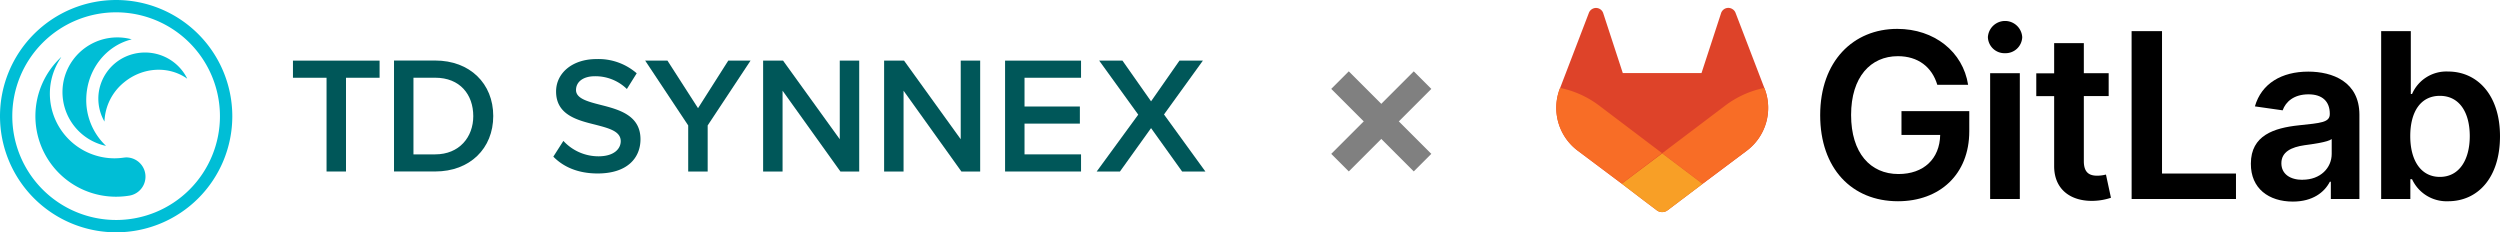 <svg xmlns="http://www.w3.org/2000/svg" viewBox="0 0 811.21 75.38"><defs><style>.cls-1{fill:#00bed6;}.cls-2{fill:#005759;}.cls-3{fill:#de4329;}.cls-4{fill:#f86d26;}.cls-5{fill:#f89f26;}.cls-6{fill:gray;}</style></defs><title>アセット 2</title><g id="レイヤー_2" data-name="レイヤー 2"><g id="_5" data-name="5"><path class="cls-1" d="M20.78,25.67A17.81,17.81,0,0,1,42.73,12.76l.1,0a0,0,0,0,1,0,0s0,0,0,0h-.06C34.44,14.8,28.33,22.46,28,31.68a20.43,20.43,0,0,0,6.41,15.66l0,0s0,0,0,0h0A17.84,17.84,0,0,1,20.78,25.67"/><path class="cls-1" d="M40,18.75A15.41,15.41,0,0,1,52.41,18a15.22,15.22,0,0,1,8.3,7.43l0,.08s0,0,0,0,0,0,0,0l0,0c-5.93-4.2-14.31-3.8-20.39,1.16a17.12,17.12,0,0,0-6.42,12.78v0s0,0,0,0h0a14.93,14.93,0,0,1-1.88-5.64,14.66,14.66,0,0,1,.5-6A15.11,15.11,0,0,1,40,18.75"/><path class="cls-1" d="M71.37,37.69A33.69,33.69,0,1,1,37.69,4,33.72,33.72,0,0,1,71.37,37.69M37.69,0A37.69,37.69,0,1,0,75.38,37.69,37.74,37.74,0,0,0,37.69,0"/><path class="cls-1" d="M41,51.08c-.35,0-1,.09-1,.09a21.76,21.76,0,0,1-2.82.2,21,21,0,0,1-21-21,20.71,20.71,0,0,1,3.65-11.73s0,0,0-.05a0,0,0,0,0-.05,0A26.14,26.14,0,0,0,37.69,63.83a26.54,26.54,0,0,0,4.39-.37h0A6.24,6.24,0,0,0,41,51.08"/><polygon class="cls-2" points="105.96 55.65 105.96 25.23 95.06 25.23 95.06 19.67 123.17 19.67 123.17 25.23 112.27 25.23 112.27 55.65 105.96 55.65"/><path class="cls-2" d="M134.16,50.09h7.06c7.82,0,12.35-5.61,12.35-12.4,0-7-4.31-12.47-12.35-12.47h-7.06Zm-6.31,5.55v-36h13.37c11.22,0,18.83,7.44,18.83,18s-7.61,18-18.83,18Z"/><path class="cls-2" d="M182.81,45.72a15.48,15.48,0,0,0,11.38,5c5.18,0,7.23-2.53,7.23-4.9,0-3.24-3.83-4.21-8.2-5.35-5.88-1.45-12.78-3.18-12.78-10.78,0-5.94,5.23-10.52,13.1-10.52a18.88,18.88,0,0,1,13.06,4.61l-3.19,5.1A14.59,14.59,0,0,0,193,24.74c-3.72,0-6.09,1.78-6.09,4.48s3.66,3.72,7.92,4.8c5.94,1.51,13,3.34,13,11.16,0,6-4.2,11.11-13.91,11.11-6.47,0-11.19-2.2-14.37-5.46Z"/><polygon class="cls-2" points="223.31 55.65 223.31 40.7 209.35 19.67 216.58 19.67 226.5 35.1 236.31 19.67 243.54 19.67 229.63 40.7 229.63 55.65 223.31 55.65"/><polygon class="cls-2" points="272.7 55.65 253.93 29.43 253.93 55.65 247.62 55.65 247.62 19.67 254.09 19.67 272.49 45.18 272.49 19.67 278.8 19.67 278.8 55.65 272.7 55.65"/><polygon class="cls-2" points="311.96 55.65 293.19 29.43 293.19 55.65 286.88 55.65 286.88 19.67 293.35 19.67 311.74 45.18 311.74 19.67 318.05 19.67 318.05 55.65 311.96 55.65"/><polygon class="cls-2" points="326.13 55.65 326.13 19.67 350.78 19.67 350.78 25.23 332.44 25.23 332.44 34.56 350.4 34.56 350.4 40.11 332.44 40.11 332.44 50.09 350.78 50.09 350.78 55.65 326.13 55.65"/><polygon class="cls-2" points="383.58 55.65 373.5 41.57 363.41 55.65 355.86 55.65 369.34 37.2 356.67 19.67 364.22 19.67 373.5 32.88 382.72 19.67 390.32 19.67 377.7 37.14 391.13 55.65 383.58 55.65"/><g id="LOGO"><path class="cls-3" d="M572.59,28.77l-.09-.24L563.14,4.12a2.44,2.44,0,0,0-1-1.17,2.47,2.47,0,0,0-3.41.75,2.12,2.12,0,0,0-.3.67l-6.32,19.34H526.57L520.25,4.37a2.47,2.47,0,0,0-3-1.71,2.81,2.81,0,0,0-.66.29,2.5,2.5,0,0,0-1,1.17l-9.35,24.41-.1.24a17.37,17.37,0,0,0,5.76,20.08l0,0,.08.06,14.23,10.67L533.31,65l4.29,3.24a2.9,2.9,0,0,0,3.49,0L545.38,65l7.07-5.34,14.33-10.73,0,0A17.37,17.37,0,0,0,572.59,28.77Z"/><path class="cls-4" d="M572.59,28.77l-.09-.24a31.44,31.44,0,0,0-12.58,5.65L539.37,49.72l13.09,9.89,14.33-10.73,0,0A17.37,17.37,0,0,0,572.59,28.77Z"/><path class="cls-5" d="M526.24,59.61,533.31,65l4.29,3.24a2.9,2.9,0,0,0,3.49,0L545.38,65l7.07-5.34-13.09-9.89Z"/><path class="cls-4" d="M518.8,34.18a31.46,31.46,0,0,0-12.57-5.65l-.1.24a17.37,17.37,0,0,0,5.76,20.08l0,0,.08.06,14.23,10.67,13.1-9.89Z"/><path d="M628.62,27.51h10c-1.67-10.69-10.93-18.14-23-18.14-14.25,0-25,10.48-25,28,0,17.24,10.22,27.93,25.24,27.93,13.49,0,23.14-8.67,23.14-22.71V36.07H617v7.72h12.56c-.16,7.76-5.35,12.68-13.54,12.68-9.12,0-15.37-6.83-15.37-19.17S607,18.23,615.83,18.23C622.39,18.23,626.89,21.74,628.62,27.51Z"/><path d="M645.77,64.58h9.63V23.75h-9.63Zm4.86-47.32a5.4,5.4,0,0,0,5.55-5.21,5.58,5.58,0,0,0-11.14,0,5.38,5.38,0,0,0,5.57,5.21Z"/><path d="M684.23,23.75h-8.06V14h-9.63v9.8h-5.8V31.2h5.8V53.92c0,7.68,5.54,11.47,12.77,11.25a19.48,19.48,0,0,0,5.66-1l-1.62-7.53a11.67,11.67,0,0,1-2.82.37c-2.42,0-4.36-.85-4.36-4.73V31.18h8.06Z"/><path d="M691.68,64.58h33.86V56.31h-24V10.11h-9.87Z"/><path d="M744,65.41c6.41,0,10.23-3,12-6.44h.32v5.61h9.27V37.24c0-10.79-8.8-14-16.6-14-8.59,0-15.18,3.83-17.31,11.28l9,1.28c1-2.8,3.67-5.19,8.39-5.19,4.47,0,6.91,2.29,6.91,6.3V37c0,2.76-2.9,2.9-10.1,3.67-7.93.85-15.51,3.22-15.51,12.42C730.31,61.16,736.18,65.41,744,65.41Zm3.16-7.06c-4,0-6.89-1.84-6.89-5.37,0-3.7,3.22-5.24,7.51-5.86,2.53-.34,7.58-1,8.82-2v4.81c0,4.54-3.64,8.39-9.44,8.39Z"/><path d="M772.65,64.58h9.47V58.15h.55a12.33,12.33,0,0,0,11.71,7.15c9.63,0,16.83-7.63,16.83-21.09s-7.42-21-16.86-21a12.13,12.13,0,0,0-11.68,7.29h-.4V10.11h-9.62Zm9.44-20.42c0-7.95,3.4-13.06,9.6-13.06,6.41,0,9.71,5.45,9.71,13.06s-3.35,13.24-9.71,13.24c-6.14,0-9.6-5.32-9.6-13.24Z"/></g><rect class="cls-6" x="444.18" y="20.46" width="8.06" height="37.87" transform="translate(159.13 -305.4) rotate(45)"/><rect class="cls-6" x="444.18" y="20.46" width="8.06" height="37.87" transform="translate(792.99 -249.69) rotate(135)"/></g></g></svg>